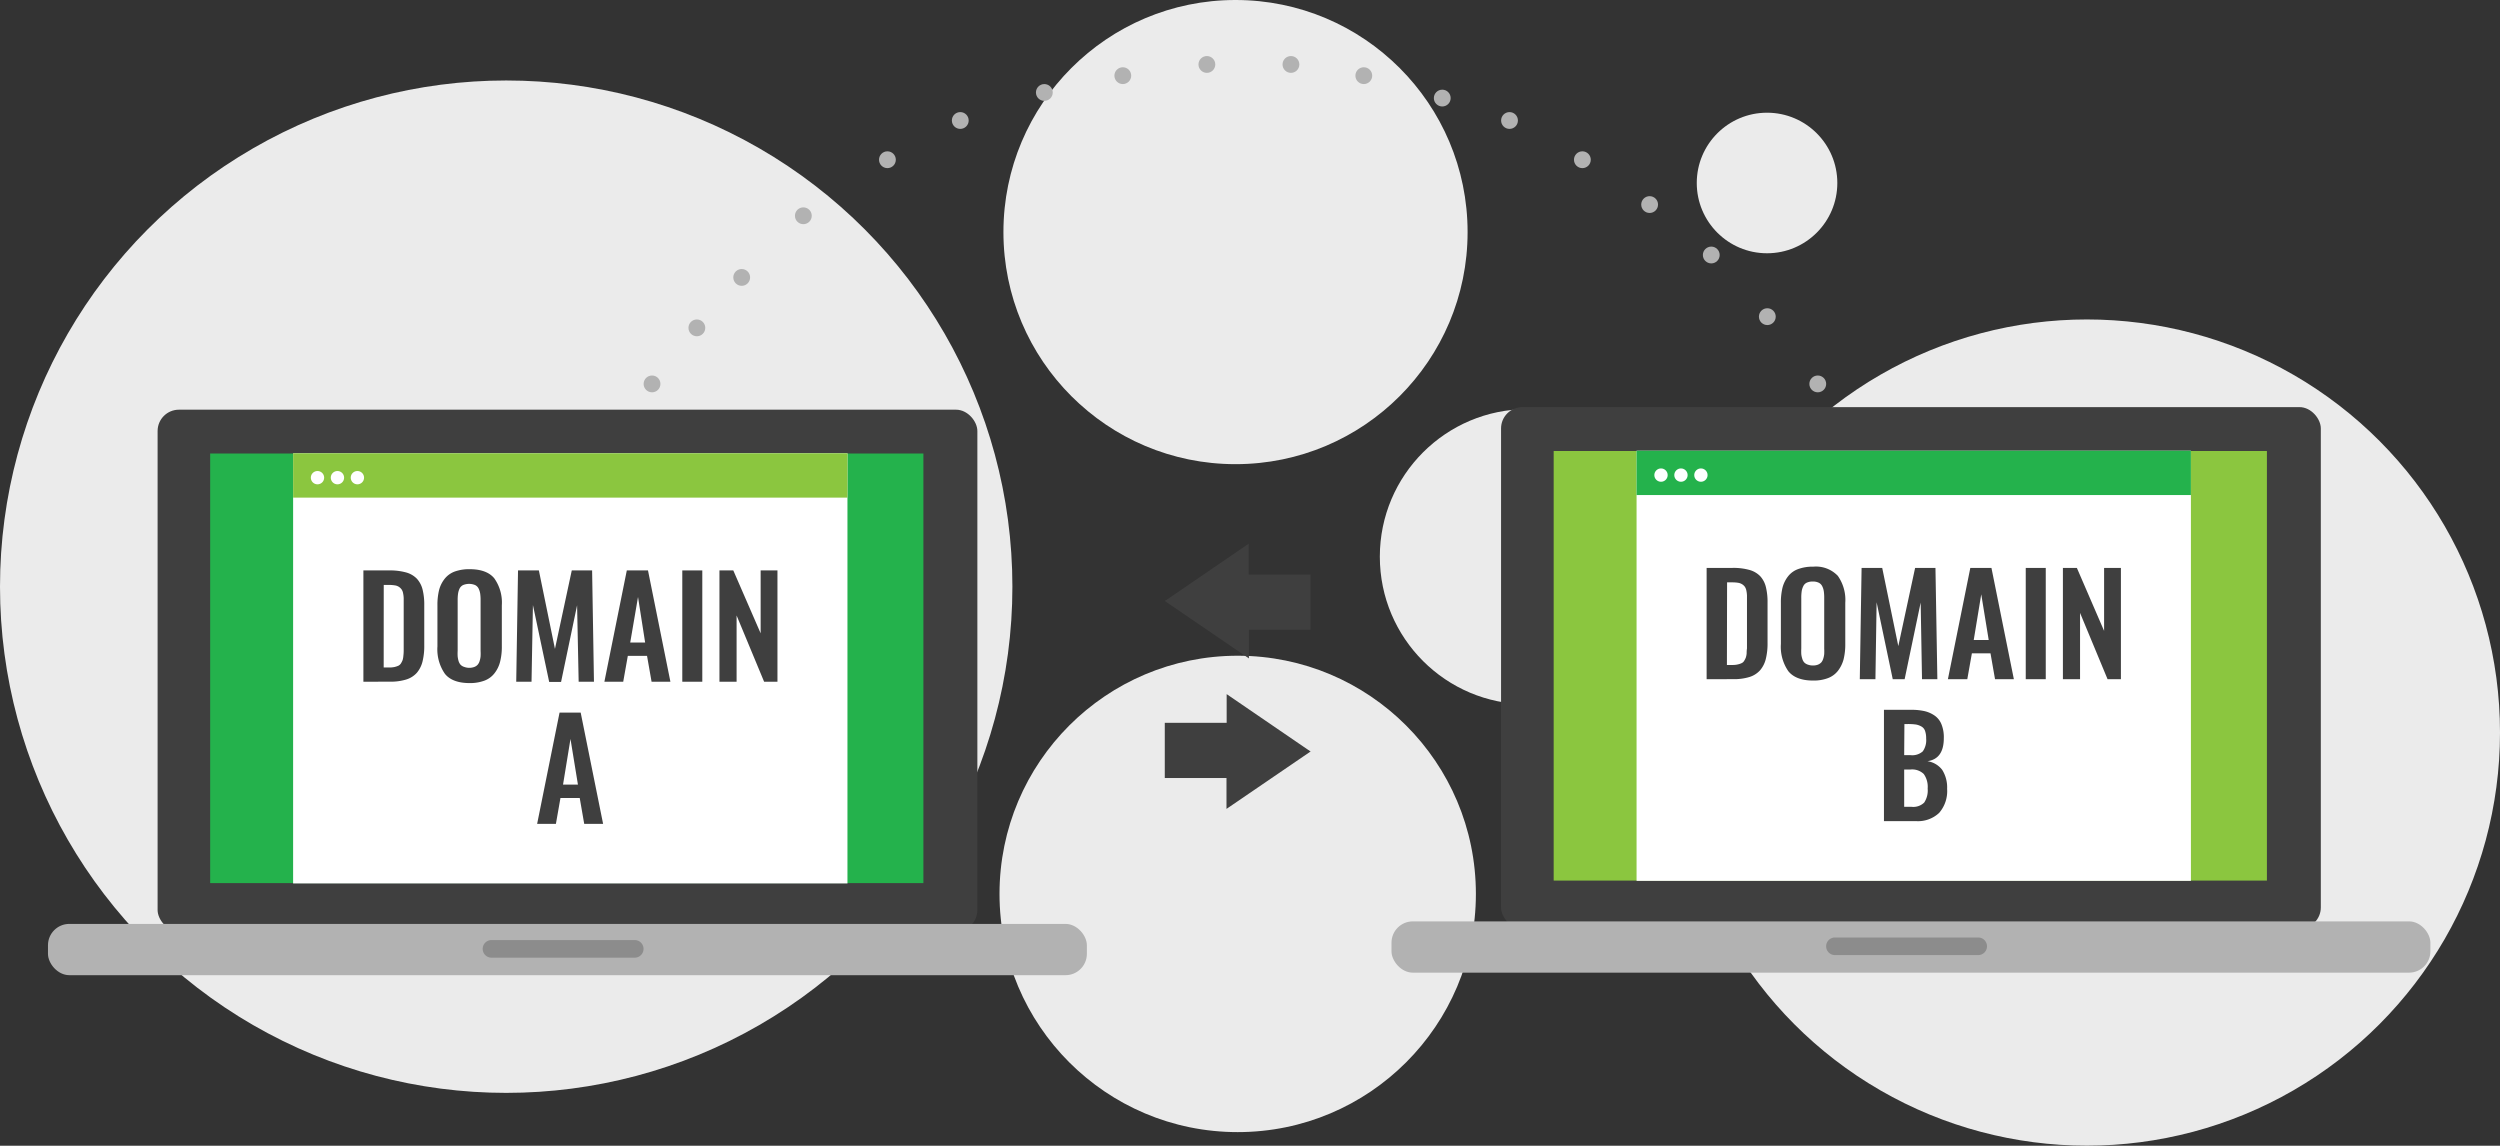 <?xml version="1.0" encoding="UTF-8"?> <svg xmlns="http://www.w3.org/2000/svg" viewBox="0 0 446.07 204.43"><rect x="0" y="0" width="446.07" height="204.43" fill="#333333" stroke="none"/><defs><style>.cls-1{fill:#ebebeb;}.cls-2{fill:#3f3f3f;}.cls-3{fill:#b2b2b2;}.cls-4{fill:#24b24c;}.cls-5{fill:#8c8c8c;}.cls-6{fill:#fff;}.cls-7{fill:#8bc63f;}</style></defs><title>domain-transferring</title><g id="Layer_2" data-name="Layer 2"><circle class="cls-1" cx="90.32" cy="104.68" r="90.32"></circle><circle class="cls-1" cx="372.36" cy="130.71" r="73.71"></circle><circle class="cls-1" cx="220.45" cy="41.41" r="41.41"></circle><circle class="cls-1" cx="220.84" cy="159.5" r="42.5"></circle><circle class="cls-1" cx="315.29" cy="32.65" r="12.54"></circle><circle class="cls-1" cx="272.53" cy="99.33" r="26.33"></circle></g><g id="Layer_1" data-name="Layer 1"><rect class="cls-2" x="28.12" y="73.1" width="146.27" height="93.08" rx="3.81"></rect><rect class="cls-3" x="8.56" y="164.85" width="185.37" height="9.15" rx="3.81"></rect><rect class="cls-4" x="37.5" y="80.92" width="127.26" height="76.65"></rect><path class="cls-5" d="M115.73,317.74h25.81a1.57,1.57,0,0,1,0,3.13H115.73a1.57,1.57,0,0,1,0-3.13" transform="translate(-28.16 -150)"></path><rect class="cls-6" x="52.3" y="80.88" width="98.91" height="76.75"></rect><rect class="cls-7" x="52.3" y="80.88" width="98.91" height="7.91"></rect><circle class="cls-6" cx="56.65" cy="85.23" r="1.19"></circle><circle class="cls-6" cx="60.21" cy="85.23" r="1.19"></circle><circle class="cls-6" cx="63.77" cy="85.23" r="1.19"></circle><path class="cls-2" d="M93,271.64V251.78h4.62a10.73,10.73,0,0,1,3,.36,4.25,4.25,0,0,1,1.94,1.14,4.49,4.49,0,0,1,1,1.91,11.12,11.12,0,0,1,.3,2.79v7.16a11.52,11.52,0,0,1-.31,2.89,5,5,0,0,1-1,2,4.19,4.19,0,0,1-1.9,1.21,9.4,9.4,0,0,1-2.91.39Zm3.62-2.54h1a4.35,4.35,0,0,0,.94-.09,3.7,3.7,0,0,0,.69-.23,1.17,1.17,0,0,0,.46-.43,3.58,3.58,0,0,0,.28-.55,3.23,3.23,0,0,0,.14-.76,7.62,7.62,0,0,0,.06-.87c0-.24,0-.6,0-1.07v-7.26c0-.47,0-.85,0-1.13a5.18,5.18,0,0,0-.11-.87,1.72,1.72,0,0,0-.27-.68,1.94,1.94,0,0,0-.46-.44,1.8,1.8,0,0,0-.72-.27,6,6,0,0,0-1-.08h-1Z" transform="translate(-28.16 -150)"></path><path class="cls-2" d="M111.93,271.88c-2,0-3.51-.55-4.39-1.66a7.67,7.67,0,0,1-1.33-4.88V258a11,11,0,0,1,.3-2.74,5.44,5.44,0,0,1,1-2,4.11,4.11,0,0,1,1.78-1.28,7.62,7.62,0,0,1,2.68-.42c2,0,3.5.54,4.39,1.64a7.47,7.47,0,0,1,1.34,4.81v7.33a10.71,10.71,0,0,1-.31,2.74,5.48,5.48,0,0,1-1,2.05,4.05,4.05,0,0,1-1.78,1.31A7.32,7.32,0,0,1,111.93,271.88ZM111,269a2.61,2.61,0,0,0,1.8,0,1.54,1.54,0,0,0,.59-.4,1.73,1.73,0,0,0,.35-.66,4,4,0,0,0,.17-.82,9,9,0,0,0,0-1v-9a8,8,0,0,0-.07-1.19,3.2,3.2,0,0,0-.28-.91,1.37,1.37,0,0,0-.63-.63,2.83,2.83,0,0,0-2.14,0,1.37,1.37,0,0,0-.63.63,3.19,3.19,0,0,0-.27.91,8,8,0,0,0-.07,1.19v9a9,9,0,0,0,0,1,4.75,4.75,0,0,0,.16.82,1.88,1.88,0,0,0,.35.66A1.54,1.54,0,0,0,111,269Z" transform="translate(-28.16 -150)"></path><path class="cls-2" d="M120.27,271.64l.32-19.86h3.72l2.87,14,3-14h3.63l.33,19.86h-2.73L131.13,258l-2.86,13.68h-2.12l-2.9-13.72L123,271.64Z" transform="translate(-28.16 -150)"></path><path class="cls-2" d="M136,271.64l4-19.86h3.78l4,19.86h-3.36l-.81-4.61h-3.43l-.82,4.61Zm4.61-7h2.66L142,256.52Z" transform="translate(-28.16 -150)"></path><path class="cls-2" d="M149.9,271.64V251.78h3.57v19.86Z" transform="translate(-28.16 -150)"></path><path class="cls-2" d="M156.53,271.64V251.78H159L163.88,263V251.78h3v19.86H164.5l-4.91-11.82v11.82Z" transform="translate(-28.16 -150)"></path><path class="cls-2" d="M124,297l4-19.85h3.77l4,19.85h-3.37l-.8-4.61h-3.44l-.81,4.61Zm4.62-7h2.66l-1.33-8.15Z" transform="translate(-28.16 -150)"></path><rect class="cls-2" x="267.83" y="72.64" width="146.27" height="93.08" rx="3.81"></rect><rect class="cls-3" x="248.28" y="164.4" width="185.37" height="9.15" rx="3.81"></rect><rect class="cls-7" x="277.22" y="80.47" width="127.26" height="76.65"></rect><path class="cls-5" d="M355.44,317.28h25.81a1.57,1.57,0,0,1,0,3.13H355.44a1.57,1.57,0,0,1,0-3.13" transform="translate(-28.16 -150)"></path><rect class="cls-6" x="292.01" y="80.42" width="98.91" height="76.75"></rect><rect class="cls-4" x="292.01" y="80.42" width="98.91" height="7.91"></rect><circle class="cls-6" cx="296.37" cy="84.77" r="1.19"></circle><circle class="cls-6" cx="299.93" cy="84.77" r="1.19"></circle><circle class="cls-6" cx="303.49" cy="84.77" r="1.19"></circle><path class="cls-2" d="M332.67,271.19V251.33h4.63a10.66,10.66,0,0,1,3,.36,4.27,4.27,0,0,1,1.94,1.13,4.39,4.39,0,0,1,1,1.91,11.12,11.12,0,0,1,.3,2.79v7.16a11.41,11.41,0,0,1-.31,2.89,4.91,4.91,0,0,1-1,2,4.2,4.2,0,0,1-1.9,1.22,9.4,9.4,0,0,1-2.91.39Zm3.62-2.54h1a3.85,3.85,0,0,0,.95-.1,3,3,0,0,0,.68-.23,1,1,0,0,0,.46-.43,3.18,3.18,0,0,0,.28-.55,3.14,3.14,0,0,0,.15-.76q0-.51.06-.87c0-.24,0-.59,0-1.06v-7.26q0-.7,0-1.14a5.18,5.18,0,0,0-.11-.87,1.84,1.84,0,0,0-.26-.67,1.76,1.76,0,0,0-.46-.44,1.94,1.94,0,0,0-.72-.28,6.2,6.2,0,0,0-1-.08h-1Z" transform="translate(-28.16 -150)"></path><path class="cls-2" d="M351.65,271.43c-2,0-3.51-.56-4.4-1.67a7.64,7.64,0,0,1-1.33-4.87v-7.34a11.09,11.09,0,0,1,.3-2.74,5.52,5.52,0,0,1,1-2,4,4,0,0,1,1.78-1.27,7.44,7.44,0,0,1,2.69-.43,5.38,5.38,0,0,1,4.39,1.64,7.47,7.47,0,0,1,1.33,4.81v7.34a11.12,11.12,0,0,1-.3,2.73,5.81,5.81,0,0,1-1,2.05,4.09,4.09,0,0,1-1.78,1.31A7.17,7.17,0,0,1,351.65,271.43Zm-.91-2.84a2.44,2.44,0,0,0,.91.15,2.33,2.33,0,0,0,.89-.15,1.68,1.68,0,0,0,.6-.41,1.86,1.86,0,0,0,.34-.66,3.9,3.9,0,0,0,.17-.81,9.29,9.29,0,0,0,0-1v-9a8.06,8.06,0,0,0-.07-1.2,3,3,0,0,0-.28-.9,1.35,1.35,0,0,0-.63-.64,2.35,2.35,0,0,0-1.06-.21,2.45,2.45,0,0,0-1.08.21,1.29,1.29,0,0,0-.62.64,3,3,0,0,0-.28.9,8.06,8.06,0,0,0-.07,1.2v9a9.29,9.29,0,0,0,0,1,3.9,3.9,0,0,0,.17.81,1.72,1.72,0,0,0,.34.66A1.55,1.55,0,0,0,350.74,268.59Z" transform="translate(-28.16 -150)"></path><path class="cls-2" d="M360,271.19l.32-19.86H364l2.87,13.95,3-13.95h3.63l.34,19.86h-2.74l-.24-13.68L368,271.19h-2.12L363,257.46l-.21,13.73Z" transform="translate(-28.16 -150)"></path><path class="cls-2" d="M375.72,271.19l4-19.86h3.77l4,19.86h-3.36l-.81-4.62H380l-.82,4.62Zm4.61-7H383l-1.33-8.15Z" transform="translate(-28.16 -150)"></path><path class="cls-2" d="M389.61,271.19V251.33h3.57v19.86Z" transform="translate(-28.16 -150)"></path><path class="cls-2" d="M396.24,271.19V251.33h2.49l4.86,11.24V251.33h3v19.86h-2.38l-4.91-11.83v11.83Z" transform="translate(-28.16 -150)"></path><path class="cls-2" d="M364.31,296.51V276.65h4.86a10.58,10.58,0,0,1,2.4.24,5.29,5.29,0,0,1,1.82.82,3.47,3.47,0,0,1,1.2,1.57,6.13,6.13,0,0,1,.4,2.43q0,3.69-2.92,4.11a4.06,4.06,0,0,1,2.63,1.54,5.85,5.85,0,0,1,.88,3.39,5.92,5.92,0,0,1-1.42,4.29,5.51,5.51,0,0,1-4.15,1.47Zm3.61-11.77h1.13a2.81,2.81,0,0,0,2.19-.68,3.47,3.47,0,0,0,.6-2.3,4,4,0,0,0-.2-1.36,1.45,1.45,0,0,0-.66-.78,3,3,0,0,0-1-.35,10.28,10.28,0,0,0-1.51-.08h-.51Zm0,9.22h1.33a2.78,2.78,0,0,0,2.24-.76,3.89,3.89,0,0,0,.62-2.49,3.94,3.94,0,0,0-.7-2.61,3,3,0,0,0-2.35-.8h-1.14Z" transform="translate(-28.16 -150)"></path><rect class="cls-2" x="249.79" y="250.15" width="9.85" height="14.58" transform="translate(-30.89 362.15) rotate(-90)"></rect><path class="cls-2" d="M236,257.24l15,10.24V257.24a15.07,15.07,0,0,0-3-1.24A17.28,17.28,0,0,0,236,257.24Z" transform="translate(-28.16 -150)"></path><polygon class="cls-2" points="207.84 107.24 222.81 97 222.81 107.24 207.84 107.24"></polygon><rect class="cls-2" x="238.36" y="276.61" width="9.85" height="14.58" transform="translate(499.02 -109.39) rotate(90)"></rect><polygon class="cls-2" points="233.84 134.09 218.87 123.85 218.87 134.09 233.84 134.09"></polygon><path class="cls-2" d="M262,284.09l-15,10.24V284.09a16.31,16.31,0,0,1,3-1.09A18.86,18.86,0,0,1,262,284.09Z" transform="translate(-28.16 -150)"></path><circle class="cls-3" cx="116.34" cy="68.5" r="1.5"></circle><circle class="cls-3" cx="132.34" cy="49.5" r="1.5"></circle><circle class="cls-3" cx="143.34" cy="38.5" r="1.5"></circle><circle class="cls-3" cx="158.34" cy="28.5" r="1.5"></circle><circle class="cls-3" cx="171.34" cy="21.5" r="1.5"></circle><circle class="cls-3" cx="186.34" cy="16.5" r="1.5"></circle><circle class="cls-3" cx="200.34" cy="13.5" r="1.5"></circle><circle class="cls-3" cx="215.34" cy="11.5" r="1.5"></circle><circle class="cls-3" cx="230.34" cy="11.5" r="1.5"></circle><circle class="cls-3" cx="243.34" cy="13.5" r="1.5"></circle><circle class="cls-3" cx="257.34" cy="17.5" r="1.5"></circle><circle class="cls-3" cx="269.34" cy="21.5" r="1.5"></circle><circle class="cls-3" cx="282.34" cy="28.5" r="1.5"></circle><circle class="cls-3" cx="294.34" cy="36.5" r="1.5"></circle><circle class="cls-3" cx="305.34" cy="45.5" r="1.5"></circle><circle class="cls-3" cx="315.34" cy="56.5" r="1.5"></circle><circle class="cls-3" cx="324.34" cy="68.5" r="1.5"></circle><circle class="cls-3" cx="124.34" cy="58.5" r="1.5"></circle></g></svg> 